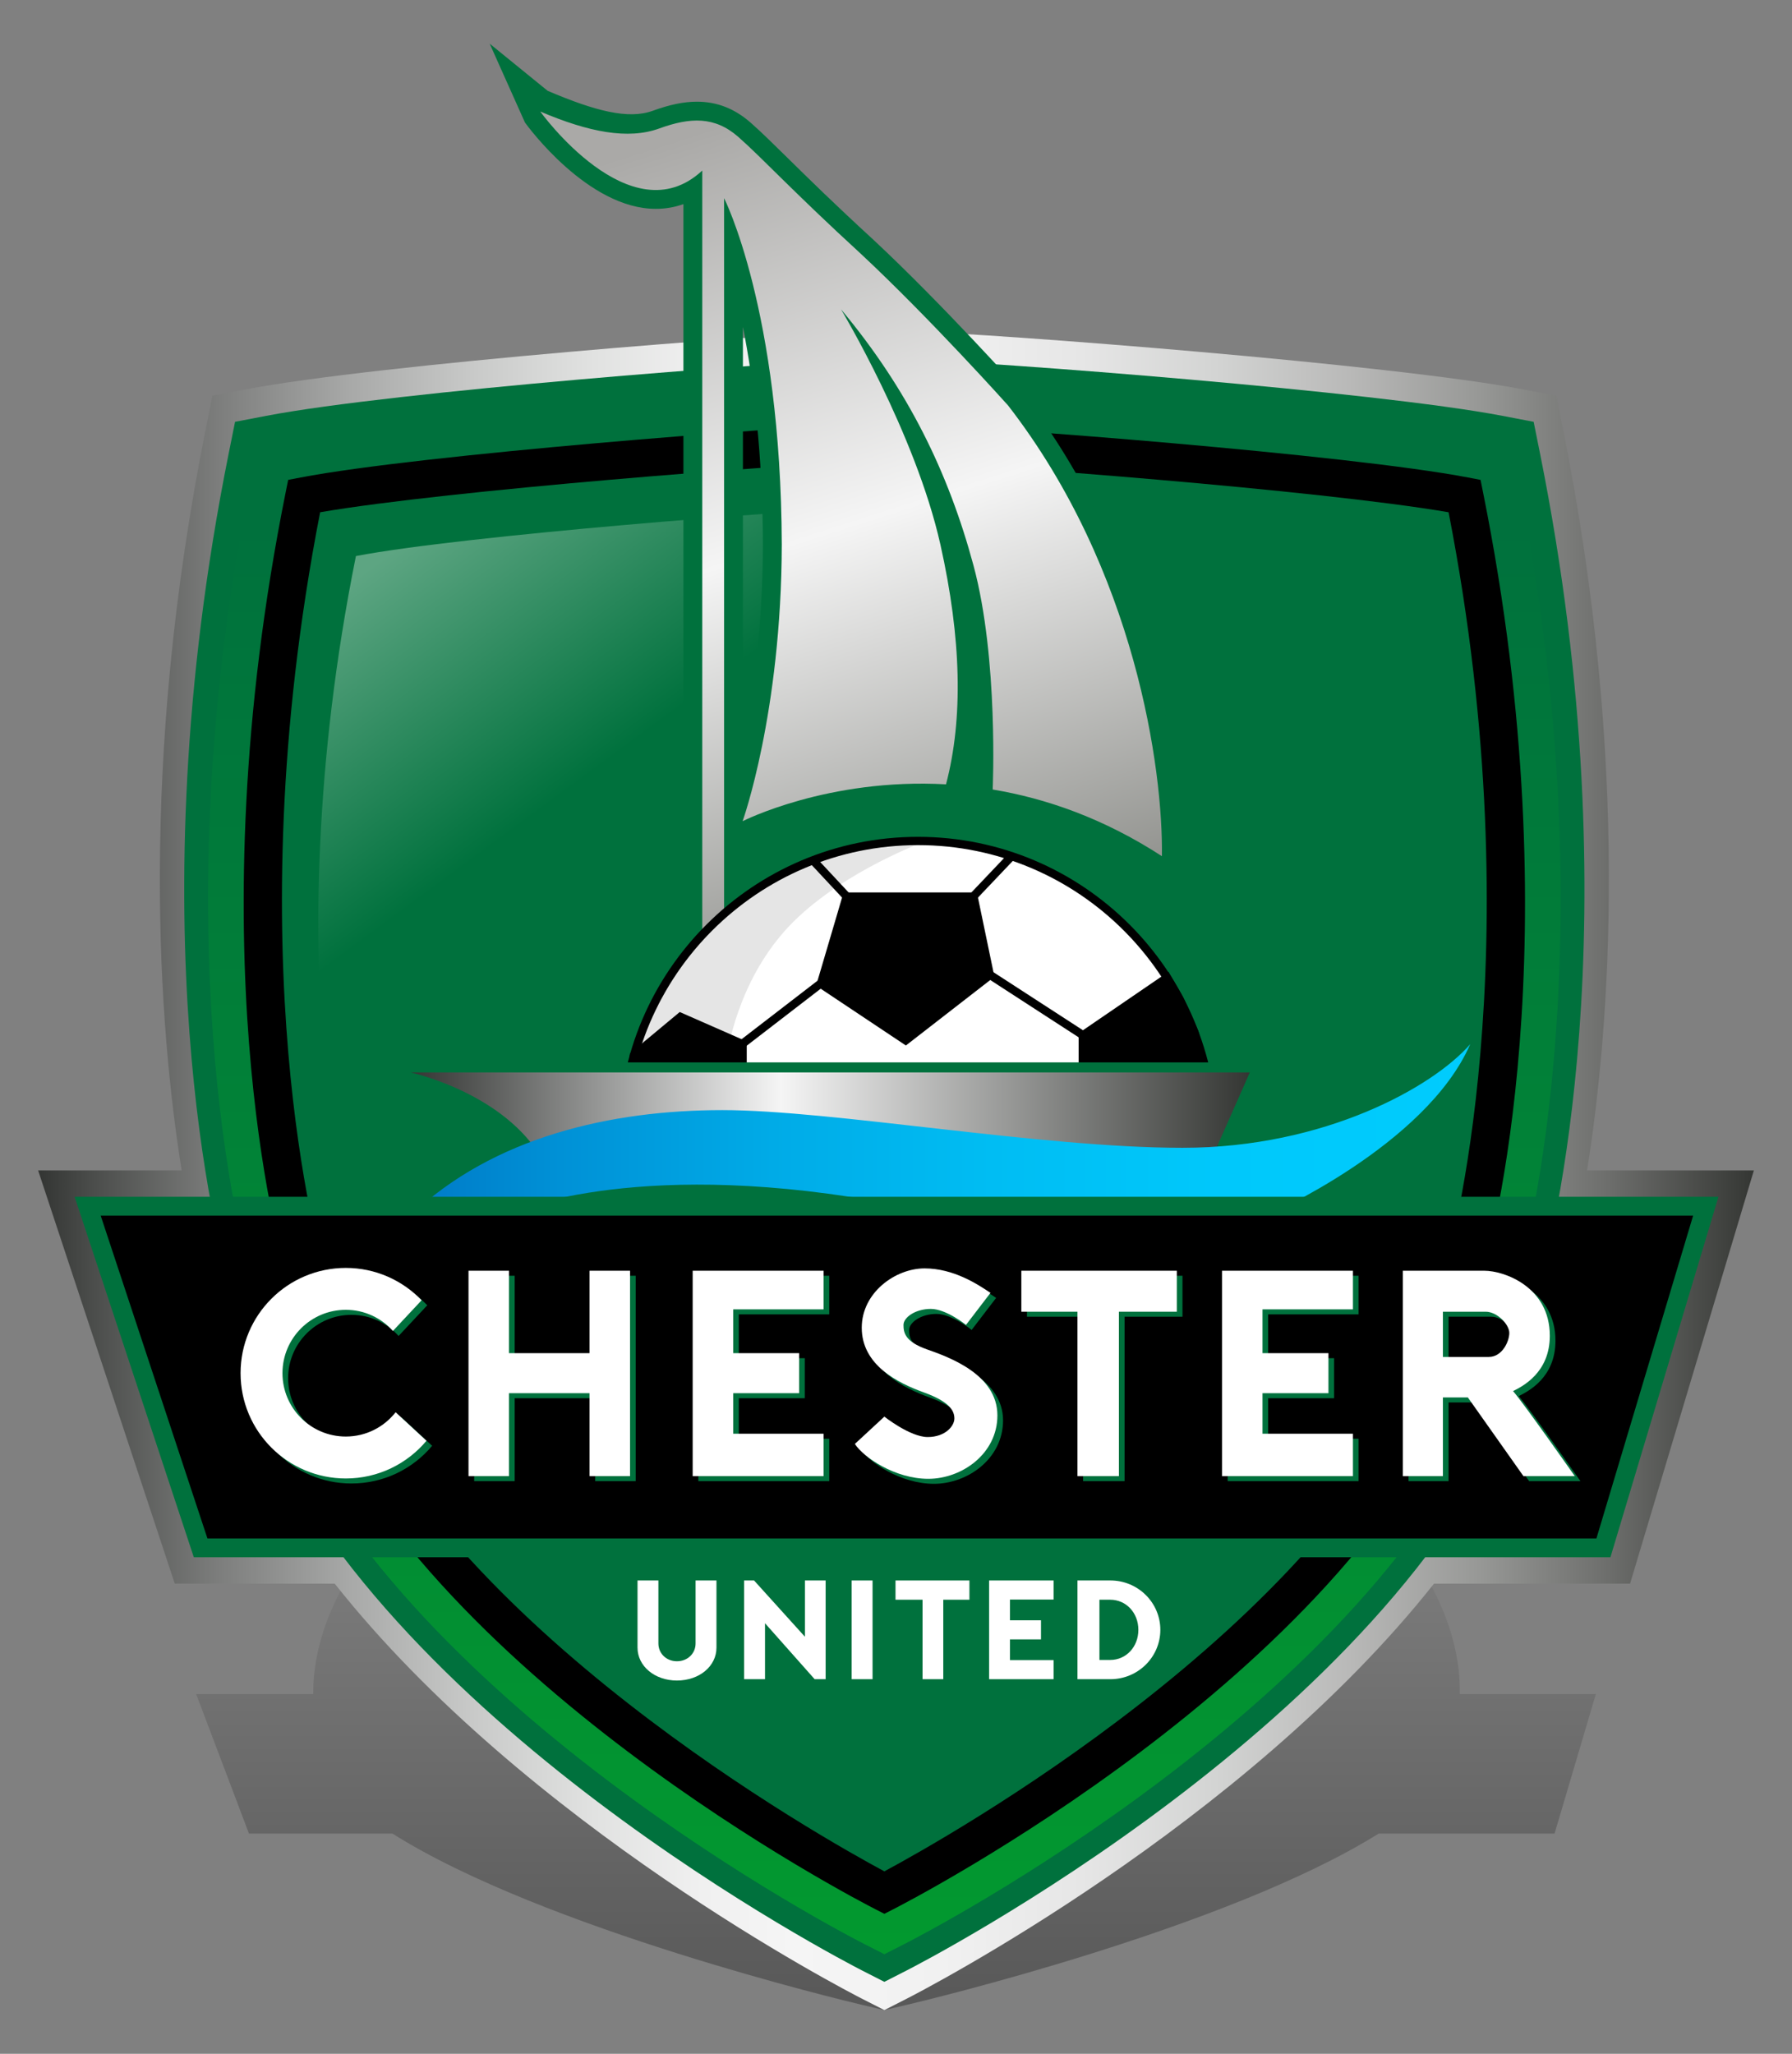 <?xml version="1.0" encoding="utf-8"?>
<!-- Generator: Adobe Illustrator 16.0.0, SVG Export Plug-In . SVG Version: 6.00 Build 0)  -->
<!DOCTYPE svg PUBLIC "-//W3C//DTD SVG 1.1//EN" "http://www.w3.org/Graphics/SVG/1.1/DTD/svg11.dtd">
<svg version="1.1" xmlns="http://www.w3.org/2000/svg" xmlns:xlink="http://www.w3.org/1999/xlink" x="0px" y="0px"
	 width="227.699px" height="260.917px" viewBox="0 0 227.699 260.917" enable-background="new 0 0 227.699 260.917"
	 xml:space="preserve">
<rect x="0" y="0" width="227.699" height="260.917" fill="#808080" stroke="none"/>
<g id="图层_1">
	<linearGradient id="SVGID_1_" gradientUnits="userSpaceOnUse" x1="113.85" y1="252.42" x2="113.85" y2="191.614">
		<stop  offset="0" style="stop-color:#000000"/>
		<stop  offset="1" style="stop-color:#000000;stop-opacity:0"/>
	</linearGradient>
	<path opacity="0.3" fill="url(#SVGID_1_)" d="M185.484,215.212c0.113-5.418-1.729-14.539-12.196-24.904l-0.936-0.928l-2.938-0.177
		c-10.07-0.604-36.813-1.312-49.28-1.557c-2.423-0.801-5.418-1.763-8.219-2.582c-3.313-0.953-5.599-1.658-7.252-2.17
		c-1.231-0.381-2.198-0.679-3.052-0.914c-1.326-0.365-2.79-0.543-4.48-0.543c-1.097,0-2.283,0.074-3.737,0.233
		c-2.093,0.229-4.853,0.006-8.741-0.511l-4.574-1.192l2.498,2.005c0.194,0.092,4.898,2.262,10.71,2.262
		c0.822,0,1.617-0.042,2.38-0.126l-0.467,3.769c-13.422,0.329-31.185,0.857-38.977,1.326l-2.938,0.177l-0.95,0.928
		C41.726,200.673,39.76,209.794,39.8,215.212H24.923l6.712,17.729h18.231c19.192,12.106,57.6,21.271,59.681,21.762l2.822,0.664
		l2.831-0.664c2.088-0.491,40.619-9.655,59.976-21.762h22.352l5.248-17.729H185.484z M100.432,187.755l0.027-0.31
		c0.052,0.098,0.101,0.203,0.151,0.305C100.55,187.752,100.492,187.753,100.432,187.755z"/>
</g>
<g id="图层_1_copy">
	<linearGradient id="SVGID_2_" gradientUnits="userSpaceOnUse" x1="4.844" y1="148.724" x2="222.855" y2="148.724">
		<stop  offset="0" style="stop-color:#333533"/>
		<stop  offset="0.029" style="stop-color:#494B49"/>
		<stop  offset="0.106" style="stop-color:#7D7E7D"/>
		<stop  offset="0.182" style="stop-color:#A8A9A8"/>
		<stop  offset="0.255" style="stop-color:#C9CAC9"/>
		<stop  offset="0.324" style="stop-color:#E1E2E1"/>
		<stop  offset="0.387" style="stop-color:#F0F0F0"/>
		<stop  offset="0.441" style="stop-color:#F5F5F5"/>
		<stop  offset="0.527" style="stop-color:#F1F1F1"/>
		<stop  offset="0.608" style="stop-color:#E6E6E6"/>
		<stop  offset="0.686" style="stop-color:#D3D4D3"/>
		<stop  offset="0.764" style="stop-color:#B9B9B8"/>
		<stop  offset="0.84" style="stop-color:#979896"/>
		<stop  offset="0.915" style="stop-color:#6D6E6C"/>
		<stop  offset="0.989" style="stop-color:#3C3E3B"/>
		<stop  offset="1" style="stop-color:#343633"/>
	</linearGradient>
	<path fill="url(#SVGID_2_)" d="M222.855,148.689h-21.197c2.904-18.198,5.512-51.562-3.083-94.304l-0.827-4.111l-4.119-0.789
		c-16.675-3.194-66.81-7.053-77.992-7.404h-6.533c-11.184,0.352-61.316,4.21-77.993,7.404l-4.118,0.789l-0.826,4.111
		c-8.597,42.744-5.989,76.107-3.086,94.304H4.844l17.364,52.501h20.321c24.304,30.698,64.903,51.66,67.005,52.731l2.835,1.444
		l2.835-1.445c2.102-1.071,42.7-22.032,67.005-52.73h24.915L222.855,148.689z"/>
	<path fill="#00713D" d="M109.63,250.38c-2.503-1.276-61.513-31.745-77.91-73.042l-0.228-0.576l-2.396-13.705
		c-1.3-4.56-12.103-45.448-0.028-105.495l0.799-3.973l3.979-0.762c16.115-3.086,64.561-6.815,75.367-7.155h6.313
		c10.806,0.34,59.253,4.069,75.366,7.155l3.981,0.762l0.799,3.973c12.073,60.043,1.271,100.932-0.03,105.495l-2.396,13.705
		l-0.228,0.576c-16.398,41.297-75.406,71.766-77.91,73.041l-2.739,1.397L109.63,250.38z"/>
	<linearGradient id="SVGID_3_" gradientUnits="userSpaceOnUse" x1="112.37" y1="247.786" x2="112.37" y2="66.463">
		<stop  offset="0" style="stop-color:#02992F"/>
		<stop  offset="1" style="stop-color:#00713D"/>
	</linearGradient>
	<path fill="url(#SVGID_3_)" d="M109.723,246.92c-2.418-1.233-59.419-30.665-75.258-70.557l-0.221-0.556l-2.313-13.239
		c-1.257-4.404-11.691-43.901-0.028-101.904l0.772-3.837l3.843-0.736c15.567-2.981,62.364-6.583,72.802-6.912h6.098
		c10.438,0.328,57.235,3.931,72.802,6.912l3.845,0.736l0.771,3.837c11.663,57.999,1.23,97.496-0.028,101.904l-2.313,13.239
		l-0.22,0.556c-15.84,39.892-72.839,69.323-75.258,70.556l-2.646,1.35L109.723,246.92z"/>
	<path fill="#00713D" d="M115.196,56.295c10.167,0.319,55.896,3.844,70.898,6.717c11.807,58.723,0,98.065,0,98.065l-2.235,12.786
		c-15.001,37.779-71.489,66.583-71.489,66.583s-56.489-28.804-71.49-66.583l-2.234-12.786c0,0-11.808-39.342,0-98.065
		c15-2.873,60.73-6.397,70.897-6.717"/>
	<linearGradient id="SVGID_4_" gradientUnits="userSpaceOnUse" x1="65.801" y1="58.28" x2="88.141" y2="88.599">
		<stop  offset="0" style="stop-color:#5DA582"/>
		<stop  offset="1" style="stop-color:#00713D"/>
	</linearGradient>
	<path fill="url(#SVGID_4_)" d="M114.943,64.525c9.261,0.292,50.91,3.502,64.57,6.117c10.755,53.483,0,89.313,0,89.313
		l-2.034,11.646c-13.663,34.407-65.109,60.642-65.109,60.642s-51.448-26.234-65.11-60.642l-2.035-11.646c0,0-10.755-35.83,0-89.313
		c13.662-2.615,55.31-5.826,64.57-6.117"/>
	<g>
		<path d="M112.37,243.134l-1.087-0.555c-2.339-1.192-57.468-29.652-72.628-67.832l-0.091-0.229l-2.252-12.894
			c-0.889-3.043-11.569-41.611-0.013-99.083l0.318-1.577l1.579-0.302c15.212-2.913,61.041-6.437,71.272-6.758l5.728-0.001
			c10.307,0.323,56.135,3.847,71.348,6.759l1.58,0.302l0.317,1.577c11.556,57.472,0.876,96.041-0.013,99.083l-2.254,12.894
			l-0.091,0.229c-15.16,38.18-70.287,66.64-72.626,67.832L112.37,243.134z M43.194,173.206
			c13.484,33.536,61.331,60.323,69.175,64.533c7.844-4.21,55.69-30.997,69.175-64.533l2.257-12.815
			c0.115-0.385,11.272-38.807,0.262-95.313c-16.384-2.815-59.135-6.082-68.942-6.39l-5.578,0.001
			c-9.735,0.307-52.483,3.573-68.866,6.388c-11.012,56.506,0.147,94.929,0.262,95.313l0.065,0.275L43.194,173.206z"/>
	</g>
	<g>
		<path fill="#00713D" d="M129.981,50.042l-0.108-0.13c-0.1-0.111-10.03-11.187-18.878-19.437c-4.942-4.53-8.39-7.921-10.907-10.398
			c-1.885-1.854-3.373-3.318-4.688-4.476c-2.051-1.805-4.291-2.682-6.848-2.682c-1.661,0-3.441,0.366-5.604,1.153
			c-3.108,1.132-7.331,0.034-13.363-2.536L62.223,5.55l4.481,10.016c0.322,0.448,7.996,10.967,16.624,10.967
			c1.219,0,2.392-0.202,3.51-0.603v108.628l7.563-15.475v-12.095l1.042-0.526c0.09-0.046,9.063-4.513,21.641-4.513
			c0.995,0,2,0.028,2.988,0.083l1.951,0.109l0.024-0.094l3.687,0.613c7.233,1.204,14.164,3.936,20.599,8.118l3.634,2.362
			l0.063-4.335C150.203,96.816,146.178,70.945,129.981,50.042z M94.399,41.535c1.356,6.856,2.499,16.05,2.542,27.647
			c-0.024,10.699-1.305,19.478-2.542,25.481V41.535z M123.772,99.269l-1.349,1.351l0.096-0.366c0.591-2.244,1.014-4.618,1.269-7.116
			C123.841,95.908,123.804,98.104,123.772,99.269z"/>
	</g>
	<linearGradient id="SVGID_5_" gradientUnits="userSpaceOnUse" x1="88.776" y1="16.786" x2="125.638" y2="132.159">
		<stop  offset="0" style="stop-color:#AAA9A7"/>
		<stop  offset="0.441" style="stop-color:#F5F5F5"/>
		<stop  offset="1" style="stop-color:#767772"/>
	</linearGradient>
	<path fill="url(#SVGID_5_)" d="M128.089,51.509c0,0-9.855-11.011-18.711-19.27c-8.617-7.899-12.566-12.208-15.559-14.84
		s-6.104-2.513-10.053-1.077c-3.95,1.436-8.936,0.479-15.12-2.154c0,0,11.489,15.958,20.585,7.5v102.542l2.775-5.679V25.178
		c0,0,7.219,14.136,7.329,44.01c-0.051,21.416-4.977,35.14-4.977,35.14s10.832-5.526,25.847-4.685
		c2.199-8.353,1.956-18.541-0.713-30.455c-3.172-14.155-12.626-29.888-12.626-29.888c8.497,10.173,13.644,20.705,16.835,32.553
		c3.191,11.849,2.434,28.439,2.434,28.439s-0.006,0.007-0.007,0.008c6.742,1.122,14.076,3.641,21.51,8.473
		C147.795,97.786,144.288,72.413,128.089,51.509z"/>
	<circle fill="#FFFFFF" cx="116.645" cy="144.357" r="37.518"/>
	<path fill="#E5E5E5" d="M112.853,107.028c0,0-2.698-0.107-8.542,1.885c-5.844,1.993-14.322,8.001-17.53,12.732
		c-3.209,4.73-6.006,11.684-6.006,11.684l6.043,5.009c0,0,4.967-0.479,5.386-3.372s2.154-11.528,8.737-17.991
		s16.702-10.123,16.702-10.123L112.853,107.028z"/>
	<g>
		<path d="M116.646,182.401c-20.978,0-38.045-17.066-38.045-38.044c0-20.979,17.067-38.045,38.045-38.045
			c20.977,0,38.044,17.066,38.044,38.045C154.69,165.335,137.623,182.401,116.646,182.401z M116.646,107.365
			c-20.397,0-36.992,16.595-36.992,36.992c0,20.396,16.595,36.991,36.992,36.991c20.396,0,36.992-16.595,36.992-36.991
			C153.637,123.96,137.042,107.365,116.646,107.365z"/>
	</g>
	<polygon fill="#00713D" points="121.946,150.764 77.903,146.296 69.316,153.637 100.882,163.052 122.702,158.743 	"/>
	<g>
		<polygon points="149.915,127.002 148.298,124.209 137.583,131.536 137.583,137.121 152.901,135.366 151.785,131.187 		"/>
		<path d="M137.057,137.711v-6.452l11.413-7.805l1.9,3.284l1.895,4.233l1.303,4.848L137.057,137.711z M138.11,131.813v4.718
			l14.124-1.619l-0.958-3.59l-1.842-4.105l-1.307-2.253L138.11,131.813z"/>
	</g>
	<g>
		<polygon points="80.546,134.101 80.354,135.524 84.604,138.876 94.357,136.602 94.357,132.652 86.458,129.182 		"/>
		<path d="M84.476,139.446l-4.684-3.694l0.259-1.925l6.32-5.259l8.512,3.74v4.711L84.476,139.446z M80.917,135.298l3.814,3.008
			l9.101-2.122v-3.187l-7.286-3.202l-5.504,4.58L80.917,135.298z"/>
	</g>
	<path fill="#00713D" d="M52.169,134.966c0,0,11.13,2.394,16.277,10.293c10.652-1.197,37.819,0,37.819,0l22.261,5.505l25.253-4.428
		l5.026-11.37H52.169z"/>
	<linearGradient id="SVGID_6_" gradientUnits="userSpaceOnUse" x1="52.169" y1="144.143" x2="158.806" y2="144.143">
		<stop  offset="0" style="stop-color:#333533"/>
		<stop  offset="0.441" style="stop-color:#F5F5F5"/>
		<stop  offset="1" style="stop-color:#343633"/>
	</linearGradient>
	<path fill="url(#SVGID_6_)" d="M52.169,136.243c0,0,11.13,2.394,16.277,10.292c10.652-1.196,37.819,0,37.819,0l22.261,5.506
		l25.253-4.429l5.026-11.369H52.169z"/>
	<linearGradient id="SVGID_7_" gradientUnits="userSpaceOnUse" x1="52.169" y1="143.799" x2="186.812" y2="143.799">
		<stop  offset="0" style="stop-color:#007AC7"/>
		<stop  offset="0.141" style="stop-color:#0091D6"/>
		<stop  offset="0.342" style="stop-color:#00ABE7"/>
		<stop  offset="0.549" style="stop-color:#00BDF3"/>
		<stop  offset="0.764" style="stop-color:#00C8FB"/>
		<stop  offset="1" style="stop-color:#00CCFD"/>
	</linearGradient>
	<path fill="url(#SVGID_7_)" d="M150.25,145.817c-18.132,0-44.462-4.787-58.465-4.787s-29.083,3.351-39.615,13.404h11.729
		c0,0,14.242-6.941,44.043-2.394c29.801,4.548,53.019,2.394,53.019,2.394s20.227-8.856,25.852-21.782
		C182.144,138.038,168.381,145.817,150.25,145.817z"/>
	<polygon fill="#00713D" points="9.481,152.041 24.628,197.839 204.629,197.839 218.352,152.041 	"/>
	<polygon points="26.358,195.445 12.794,154.435 215.136,154.435 202.848,195.445 	"/>
	<polygon fill="#00713D" points="75.627,172.546 65.395,172.546 65.395,162.073 60.248,162.073 60.248,188.164 65.395,188.164 
		65.395,177.633 75.627,177.633 75.627,188.164 80.773,188.164 80.773,162.073 75.627,162.073 	"/>
	<path fill="#00713D" d="M44.66,183.138c-4.445,0-8.049-3.604-8.049-8.049s3.604-8.049,8.049-8.049c2.38,0,4.513,1.04,5.987,2.683
		l3.644-3.899c-2.433-2.528-5.845-4.108-9.63-4.108c-7.387,0-13.375,5.987-13.375,13.374s5.988,13.375,13.375,13.375
		c4.117,0,7.795-1.863,10.249-4.788l-3.919-3.626C49.515,181.928,47.231,183.138,44.66,183.138z"/>
	<polygon fill="#00713D" points="88.732,188.164 93.878,188.164 105.368,188.164 105.368,182.778 93.878,182.778 93.878,177.633 
		102.256,177.633 102.256,172.546 93.878,172.546 93.878,166.98 105.368,166.98 105.368,162.073 88.732,162.073 	"/>
	<polygon fill="#00713D" points="159.642,162.073 155.992,162.073 155.992,188.164 161.138,188.164 172.627,188.164 
		172.627,182.778 161.138,182.778 161.138,177.633 169.516,177.633 169.516,172.546 161.138,172.546 161.138,166.98 172.627,166.98 
		172.627,162.073 161.138,162.073 	"/>
	<polygon fill="#00713D" points="130.494,167.28 137.626,167.28 137.626,188.164 142.891,188.164 142.891,167.28 150.25,167.28 
		150.25,162.073 130.494,162.073 	"/>
	<path fill="#00713D" d="M192.976,177.363c1.256-0.629,4.667-2.364,4.667-7.031c0-6.224-5.805-8.259-8.317-8.259h-10.353v26.091
		h5.086v-9.993h3.172l7.062,9.993h6.522C200.815,188.164,194.352,178.949,192.976,177.363z M189.894,173.024h-5.835v-5.744
		c0,0,4.01,0,5.446,0c1.436,0,2.991,1.615,2.991,2.692S191.599,173.024,189.894,173.024z"/>
	<path fill="#00713D" d="M118.514,172.068c-2.833-0.997-2.992-2.154-2.992-3.112c0-0.957,1.516-2.034,3.471-2.034
		s4.468,2.034,4.468,2.034l3.112-4.069c-1.595-1.077-4.667-3.111-8.377-3.111c-3.71,0-7.979,3.071-7.979,7.54
		c0,4.748,4.588,7.021,7.899,8.218s3.87,2.354,3.87,3.312c0,0.958-1.158,2.354-3.392,2.354c-2.233,0-5.505-2.593-5.505-2.593
		l-3.75,3.471c1.117,1.716,5.107,4.429,9.335,4.429s8.777-3.152,8.777-8.06C127.449,175.26,121.346,173.064,118.514,172.068z"/>
	<path fill="#FFFFFF" d="M141.093,200.784h-4.185v12.544h4.185c3.49,0,6.344-2.801,6.344-6.271
		C147.437,203.587,144.583,200.784,141.093,200.784z M141.073,210.883h-1.374v-7.652h1.374c2.009,0,3.572,1.652,3.572,3.826
		C144.645,209.231,143.082,210.883,141.073,210.883z"/>
	<polygon fill="#FFFFFF" points="113.786,203.23 117.223,203.23 117.223,213.328 119.857,213.328 119.857,203.23 123.179,203.23 
		123.179,200.784 113.786,200.784 	"/>
	<path fill="#FFFFFF" d="M88.383,208.792c0,1.275-1.024,2.258-2.371,2.258c-1.328,0-2.353-0.982-2.353-2.258v-8.008h-2.653v8.53
		c0,2.362,2.191,4.182,5.006,4.182c2.854,0,5.025-1.819,5.025-4.182v-8.53h-2.654V208.792z"/>
	<rect x="108.216" y="200.784" fill="#FFFFFF" width="2.653" height="12.544"/>
	<polygon fill="#FFFFFF" points="125.679,213.328 133.872,213.328 133.872,210.903 128.333,210.903 128.333,208.269 
		132.273,208.269 132.273,205.844 128.333,205.844 128.333,203.21 133.872,203.21 133.872,200.784 125.679,200.784 	"/>
	<polygon fill="#FFFFFF" points="102.276,207.933 95.813,200.784 94.551,200.784 94.551,213.328 97.205,213.328 97.205,206.217 
		103.513,213.328 104.909,213.328 104.909,200.784 102.276,200.784 	"/>
	<polygon fill="#FFFFFF" points="74.909,171.908 64.676,171.908 64.676,161.436 59.53,161.436 59.53,187.526 64.676,187.526 
		64.676,176.994 74.909,176.994 74.909,187.526 80.055,187.526 80.055,161.436 74.909,161.436 	"/>
	<path fill="#FFFFFF" d="M43.941,182.5c-4.445,0-8.049-3.604-8.049-8.049s3.604-8.049,8.049-8.049c2.38,0,4.513,1.04,5.987,2.683
		l3.644-3.899c-2.433-2.528-5.845-4.108-9.63-4.108c-7.387,0-13.375,5.987-13.375,13.374s5.988,13.375,13.375,13.375
		c4.117,0,7.795-1.863,10.249-4.788l-3.919-3.626C48.797,181.29,46.513,182.5,43.941,182.5z"/>
	<polygon fill="#FFFFFF" points="88.014,187.526 93.161,187.526 104.65,187.526 104.65,182.141 93.161,182.141 93.161,176.994 
		101.538,176.994 101.538,171.908 93.161,171.908 93.161,166.343 104.65,166.343 104.65,161.436 88.014,161.436 	"/>
	<polygon fill="#FFFFFF" points="158.924,161.436 155.274,161.436 155.274,187.526 160.42,187.526 171.91,187.526 171.91,182.141 
		160.42,182.141 160.42,176.994 168.798,176.994 168.798,171.908 160.42,171.908 160.42,166.343 171.91,166.343 171.91,161.436 
		160.42,161.436 	"/>
	<polygon fill="#FFFFFF" points="129.776,166.643 136.908,166.643 136.908,187.526 142.172,187.526 142.172,166.643 
		149.531,166.643 149.531,161.436 129.776,161.436 	"/>
	<path fill="#FFFFFF" d="M192.257,176.726c1.257-0.629,4.668-2.364,4.668-7.031c0-6.224-5.805-8.259-8.318-8.259h-10.353v26.091
		h5.087v-9.993h3.172l7.061,9.993h6.523C200.097,187.526,193.634,178.312,192.257,176.726z M189.175,172.387h-5.834v-5.744
		c0,0,4.01,0,5.445,0c1.437,0,2.992,1.615,2.992,2.692S190.881,172.387,189.175,172.387z"/>
	<path fill="#FFFFFF" d="M117.795,171.431c-2.832-0.997-2.992-2.154-2.992-3.112c0-0.957,1.516-2.034,3.471-2.034
		s4.469,2.034,4.469,2.034l3.111-4.069c-1.595-1.077-4.667-3.111-8.377-3.111s-7.979,3.071-7.979,7.54
		c0,4.748,4.588,7.021,7.899,8.218c3.311,1.197,3.87,2.354,3.87,3.312c0,0.958-1.158,2.354-3.391,2.354
		c-2.234,0-5.505-2.593-5.505-2.593l-3.75,3.471c1.117,1.716,5.107,4.429,9.335,4.429c4.229,0,8.777-3.152,8.777-8.059
		C126.731,174.622,120.627,172.427,117.795,171.431z"/>
	<g>
		
			<rect x="125.606" y="107.802" transform="matrix(0.725 0.689 -0.689 0.725 111.328 -56.253)" width="1.054" height="7.072"/>
	</g>
	<g>
		<rect x="102.276" y="111.07" transform="matrix(0.682 0.731 -0.731 0.682 115.08 -41.623)" width="6.308" height="1.052"/>
	</g>
	<g>
		<rect x="124.641" y="127.18" transform="matrix(0.839 0.544 -0.544 0.839 90.701 -51.092)" width="14.076" height="1.053"/>
	</g>
	<g>
		
			<rect x="98.808" y="122.543" transform="matrix(0.61 0.792 -0.792 0.61 140.752 -28.489)" width="1.053" height="12.559"/>
	</g>
	<g>
		<polygon points="107.582,113.901 104.311,124.993 115.082,132.174 125.774,123.877 123.699,113.901 		"/>
		<path d="M115.105,132.822l-11.41-7.605l3.493-11.842h16.939l2.229,10.716L115.105,132.822z M104.925,124.77l10.133,6.755
			l10.133-7.862l-1.92-9.234h-15.295L104.925,124.77z"/>
	</g>
</g>
</svg>
